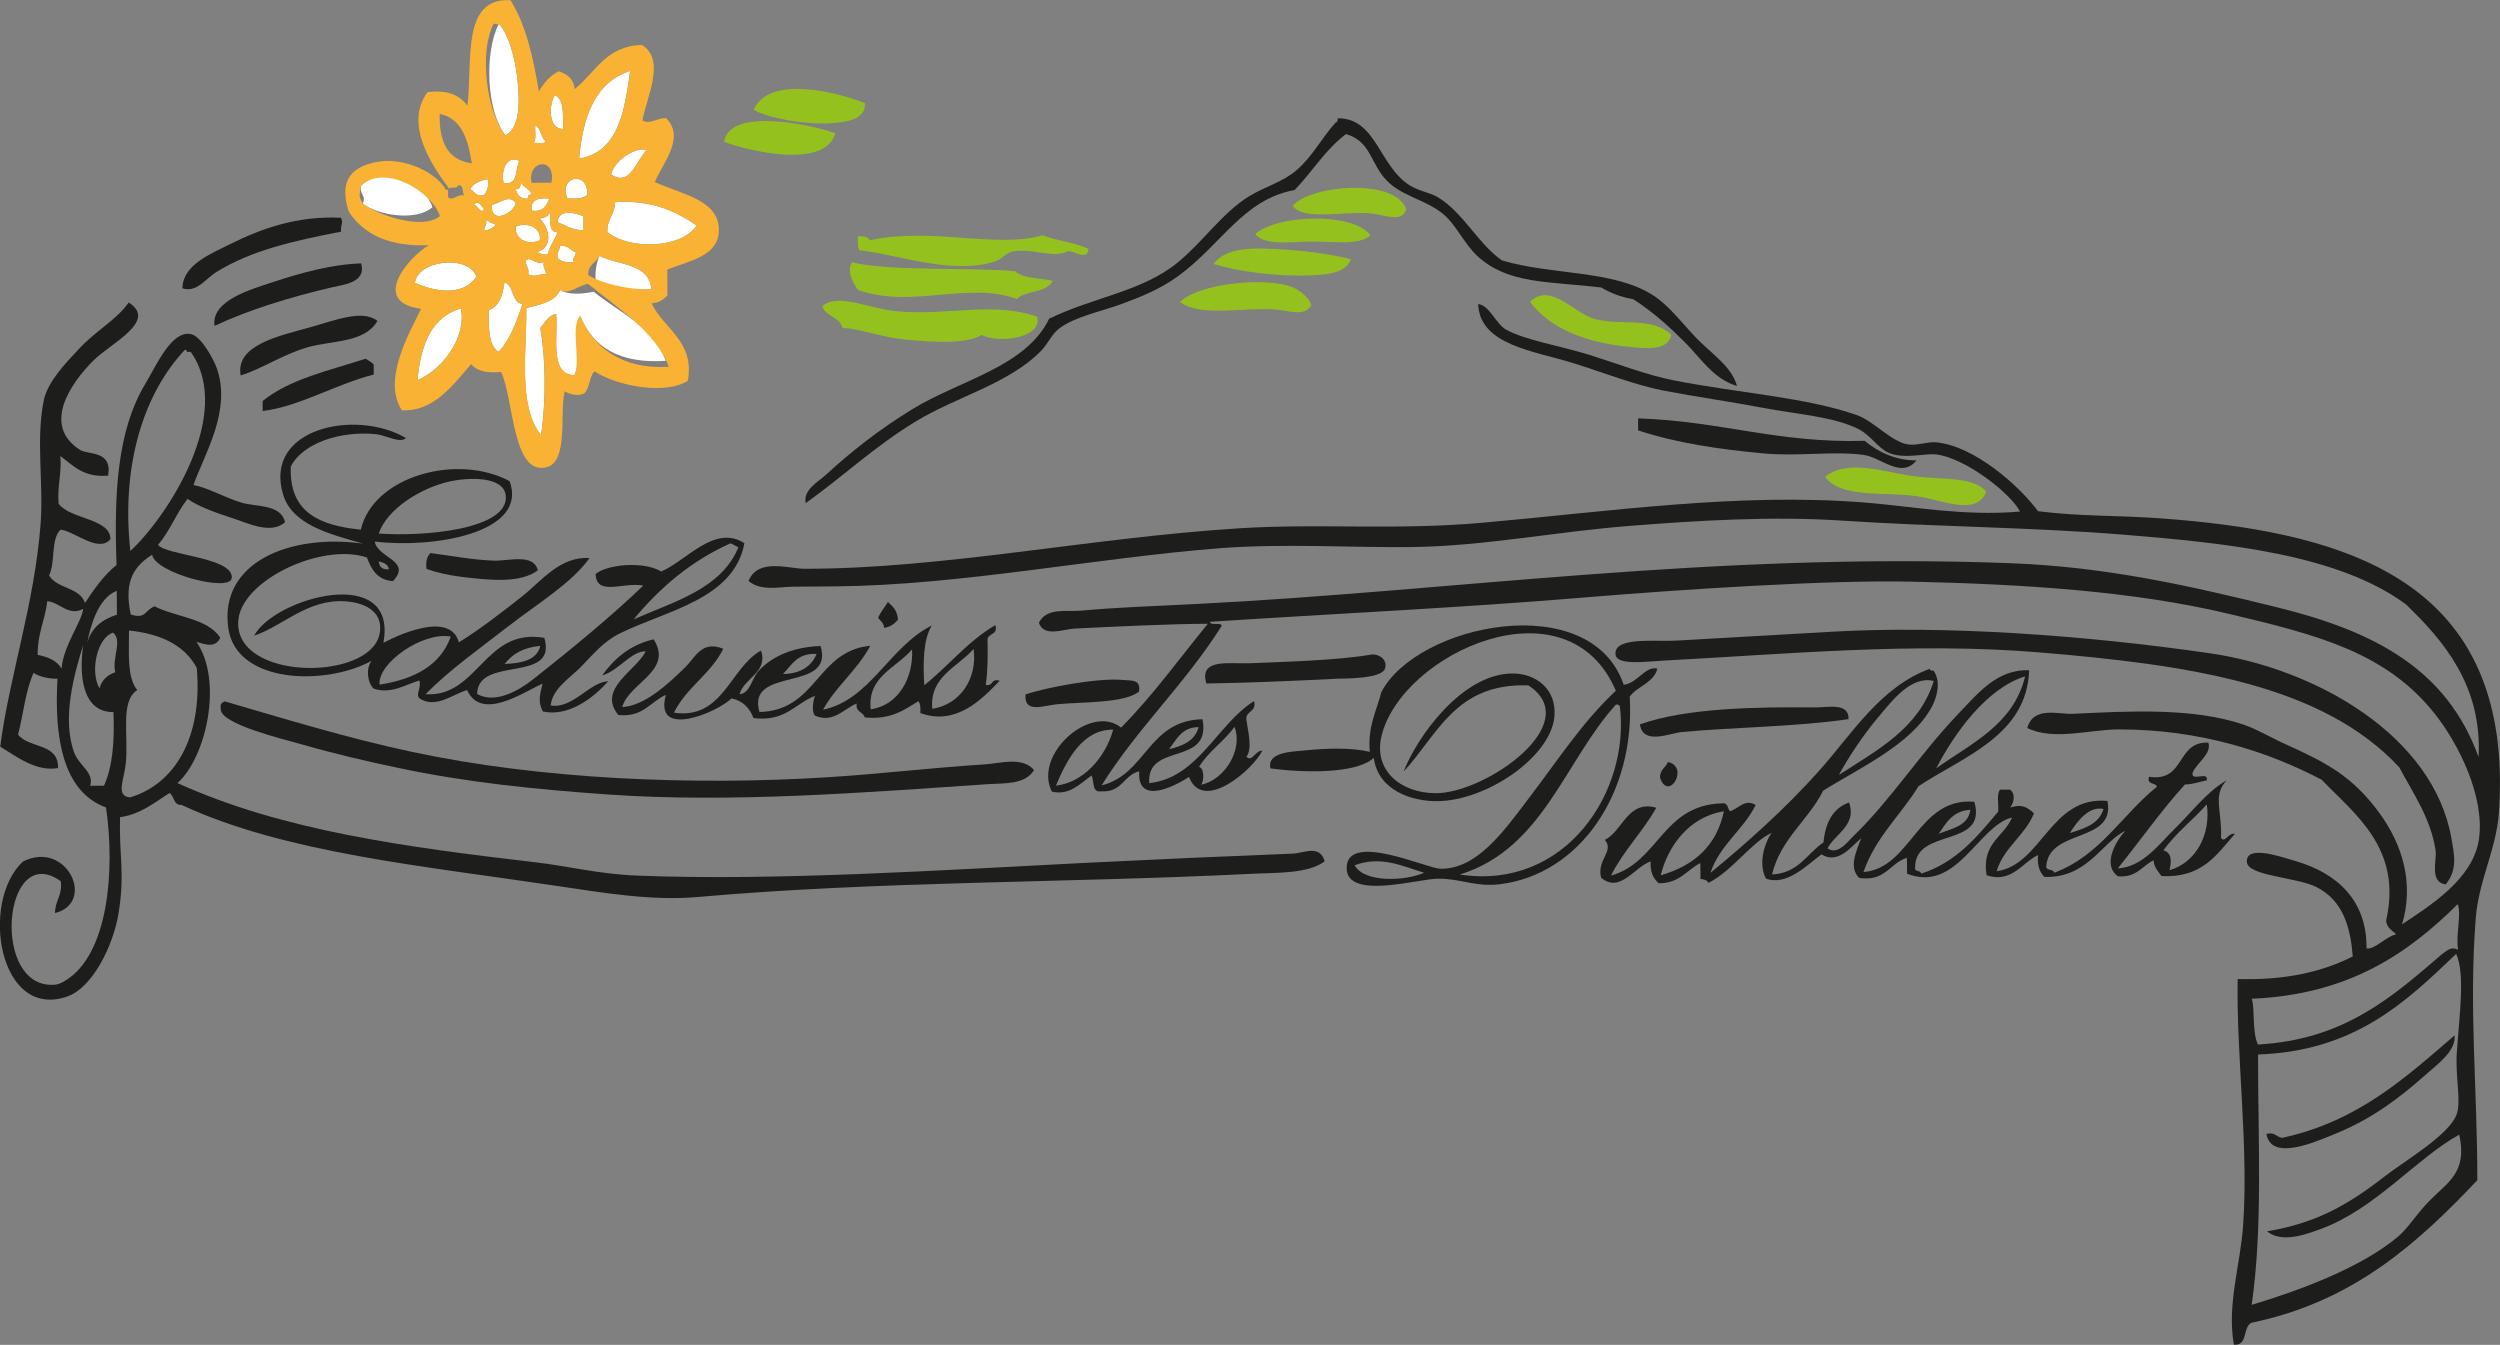 <?xml version="1.0" encoding="UTF-8"?><svg id="Calque_2" xmlns="http://www.w3.org/2000/svg" viewBox="0 0 333.14 179.21"><rect x="0" y="0" width="333.14" height="179.21" fill="#808080" stroke="none"/><defs><style>.cls-1{fill:#fff;}.cls-1,.cls-2,.cls-3,.cls-4{fill-rule:evenodd;}.cls-2{fill:#1d1d1b;}.cls-3{fill:#95c11f;}.cls-4{fill:#f9b233;}</style></defs><g id="Calque_1-2"><g><path class="cls-1" d="M66.47,3.2c.22-.05,.25,.1,.26,.26,.94,1.15,1.85,3.96,2.16,6.6,.33,2.83,.62,6.92-1.54,7.96-2.49-3.08-2.86-10.98-.88-14.83Z"/><path class="cls-1" d="M83.98,9.44c-.77,5.38-1.52,10.79-6.81,11.7,.5-5.64,2.12-10.18,6.81-11.7Z"/><path class="cls-3" d="M115.26,13.75c.14,2.34-2.86,2.57-4.75,2.68-3.32,.19-8.21-.7-10.07-1.8,2.04-4.73,11.25-2.31,14.82-.88Z"/><path class="cls-1" d="M73.94,12.69c1.31,.55,1.05,2.66,1.09,4.49-1.98,.05-1.92-3.26-1.09-4.49Z"/><path class="cls-3" d="M111.31,17.75c-1.3,4.82-11.55,2.39-14.82,1.15,.67-4.57,11.3-2.4,14.82-1.15Z"/><path class="cls-2" d="M231.49,51.44c-3.1-.88-4.89-3.75-6.93-5.79-2.17-2.17-4.26-4.06-6.92-5.78-1.64-.28-3.05-.82-4.25-1.56-7.11-.84-12.39-.44-16.45-4.13-1.91-1.74-2.89-4.3-4.8-5.8-2.48-1.93-5.69-2.29-7.71-4.72-1.82-2.18-1.93-4.9-5.07-5.79-2.74,2.03-4.49,5.03-6.84,7.45-6.89,1.26-9.69,7.22-15.55,11.49-2.42,1.75-4.98,2.77-7.66,3.75-2.74,1-6.12,1.65-8.19,3.23-.97,.74-1.49,2.02-2.36,2.93-4.25,4.39-11.33,6.16-16.62,9.37-5.69,3.45-9.72,7.35-14.77,10.95-.38-1.76,1.65-2.83,2.63-3.72,3.44-3.16,7.1-6.05,11.6-8.81,6.3-3.86,15.08-5.59,18.2-12.03,5.83-2.88,12.39-3.6,17.16-7.52,3.32-2.72,5.99-6.67,9.48-8.8,2.15-1.31,4.44-1.87,6.33-3.48,2.13-1.81,3.4-4.39,5.25-6.39,.26,0,.21-.32,.26-.53,5.15-.01,5.48,6.4,9.59,8.95,1.24,.77,2.75,.97,3.72,1.56,3.47,2.12,5.25,6.09,8.53,8.42,6.6,2,14.83,1.24,20.15,4.65,2.19,1.4,3.98,3.86,5.86,5.79,2.03,2.07,4.67,3.76,5.34,6.33Z"/><path class="cls-1" d="M71.32,16.68c.77,.37,.72,1.57,1.34,2.11-.04,.58-1.13,.12-1.59,.28,.44-.44,.2-1.56,.25-2.38Z"/><path class="cls-1" d="M65.24,19.63c.56,.32,1.03,.73,1.59,1.05-.17,.8-1.01,.93-.78,2.12-1.13-.19-.71-1.94-.81-3.17Z"/><path class="cls-1" d="M86.17,20.03c-1.29,1.17-2.19,4.99-4.74,3.2,.42-1.89,3.52-3.84,4.74-3.2Z"/><path class="cls-1" d="M69.75,19.86c.62,.08,.5,.92,1.33,.78-.26,1.05-1.47,.14-1.33-.78Z"/><path class="cls-1" d="M75.04,20.09c1.14,.92,1.34,2.61,.02,3.44-.39-1.12-1.12-1.89-1.61-2.9,.76,.05,1.34-.08,1.59-.54Z"/><path class="cls-1" d="M69.22,21.45c-.64,1.03-.04,3.29-2.1,2.93-.41-1.35,.28-3.84,2.1-2.93Z"/><path class="cls-1" d="M79.83,22.98c.8,.79,.66,2.52,2.13,2.63-1.77,1.11-3.11,3.76-2.08,6.11-.87,1.42-2.39,2.2-1.82,5.04-3.07-.27-6.28,4.36-8.2,.85,1.38,1.12,4.53,.32,3.96-2.15,2.51,2.51,5.65-1.87,2.89-3.72,.62,0,1.23,0,1.86-.02,.64-2,.55-2.98-.56-4.5,1.72-.02,1.77-3.42,.24-3.71-.05-.75,1.64,.21,1.59-.54Z"/><path class="cls-1" d="M57.62,27.62c-2.25,1.94-7.33,1.03-9.27-.47,.46-1.28-.38-.96-.28-2.38,3.25-3.05,8.52-.36,9.55,2.85Z"/><path class="cls-1" d="M78.26,25.9c-.44,.62-1.54,.58-2.64,.55-1.32-2.88,2.75-3.84,2.64-.55Z"/><path class="cls-1" d="M65,23.87c.14,1.01-.06,1.69-.52,2.12-1.15,.28-1.21-.54-1.85-.78,.45-.78,1.32-1.14,2.37-1.34Z"/><path class="cls-1" d="M69.51,24.37c.28,.69,1.16,.79,1.34,1.58-.46-.1-.5,.21-.53,.53-1,.03-1.43-.51-1.6-1.32,.71,.18,.51-.55,.79-.8Z"/><path class="cls-3" d="M187.38,27.87c-.52,1.91-2.9,.71-4.77,.56-3.73-.29-8.98,.99-10.33-1,2.28-2.79,13.65-3.74,15.1,.43Z"/><path class="cls-1" d="M68.73,27.02c-.18,1.36-3.39,3.04-3.18,.29,1.07-.23,2.26-1.44,3.18-.29Z"/><path class="cls-1" d="M73.23,26.46c-.43,.89-.8,1.84-2.37,1.6-.2-1.51,.91-1.73,2.37-1.6Z"/><path class="cls-1" d="M63.17,27.32c.47-.87,1.08,.3,1.33,.52-.43,.83-.84-.54-1.33-.52Z"/><path class="cls-1" d="M92.85,30.05c-2.09,3.13-8.97,3.27-11.91,.87-.09-1.76,1.01-2.34,1.03-3.98,4.97-.32,8.09,1.22,10.88,3.11Z"/><path class="cls-1" d="M61.32,27.33c1.07,.61,1.95,1.4,2.13,2.9-1.81,.41-2.25-.56-3.18-1.04,.2-.77,.56-1.37,1.04-1.86Z"/><path class="cls-1" d="M73.24,28.32c.3,.54-.39,2.62,1.08,2.64-.4,1.01-1.05,1.77-1.31,2.92-.8,.19-.97-.26-1.59-.25,2.38-.61,1.83-3.19,.5-4.5,.62-.1,1.14-.28,1.32-.8Z"/><path class="cls-1" d="M77.75,28.82c0,.61,0,1.23,.01,1.85-1.54,.05-2.32-.67-3.45-1.04,.09-1.82,2.26-1.33,3.44-.81Z"/><path class="cls-2" d="M45.44,29.02c.35,.81-.07,.75,.01,1.85-6.3,1.22-11.93,2.47-16.65,5.4-1.4,.87-2.59,2.77-4.49,2.15,.04-3.14,3.77-4.59,6.32-5.87,4.18-2.09,9-3.82,14.81-3.53Z"/><path class="cls-1" d="M64.77,29.16c.26,.45,.84,.57,1.33,.79-.38,.43-.91,.68-1.59,.81,0-.63,.46-.78,.25-1.59Z"/><path class="cls-1" d="M71.94,32.03c-1.78,.75-3.41-.3-3.19-1.83,1.33-.63,3.44,0,3.19,1.83Z"/><path class="cls-3" d="M182.63,31.35c-1.46,1.39-5.04,.82-7.94,.84-2.92,.02-6.19,.58-7.42-1.01,2.85-2.55,12.93-2.99,15.36,.17Z"/><path class="cls-1" d="M65.85,31.54c.72,.37,1.06,2.13,.55,2.91-.57-.85-1.89-.93-1.87-2.37,.66,.03,1.1-.14,1.32-.54Z"/><path class="cls-3" d="M114.31,31.5c.76-.06,1.35,.06,1.59,.52,8.13-1.79,17.02,1.13,23.04-.67,1.88,.76,4.34,.94,6.1,1.82-.09,1.58-1.83,.34-2.64,.28-2.19,1.05-4.58-.4-7.42,.05-.91,.14-1.43,1.04-2.37,1.34-5.82,1.83-12.79-.91-18.02-1.48-.37-.34-.27-1.15-.27-1.85Z"/><path class="cls-1" d="M74.59,32.81c1.2-.23,1.33,.61,2.12,.78,.11,.64-.48,.58-.26,1.33-1.01,.13-1.69-.07-2.12-.52-.2-.81,.27-.97,.26-1.59Z"/><path class="cls-3" d="M180.01,34.54c-.72,2.08-3.85,2.09-5.81,2.16-4.17,.14-9.24-.52-12.46-1.51,1.72-2.5,6.06-2.14,9.79-1.91,3.04,.19,6.7,.78,8.48,1.27Z"/><path class="cls-1" d="M79.9,34.1c2.5,1.28,6.62,.93,6.91,4.46-2.93,.12-5.69,.08-7.43-1.02-.1-1.42,.1-2.53,.51-3.45Z"/><path class="cls-1" d="M72.48,34.94c-.19,.81,.28,.96,.28,1.59-1.11-.03-1.48,.49-2.38,.01,.21-.92-.4-1.02-.28-1.86,.64-.56,1.13,.63,2.38,.25Z"/><path class="cls-2" d="M48.13,35.1c.73,2.58-2.38,2.83-3.95,3.2-5.49,1.29-11.11,3-15.59,5.13-.5-3.43,5-4.91,7.91-5.88,3.58-1.18,7.68-2.33,11.64-2.45Z"/><path class="cls-1" d="M63.49,36.85c-1.81,2.81-5.84,1.91-8.2,.85,.35-3.06,7.12-3.81,8.2-.85Z"/><path class="cls-3" d="M140.3,37.43c-.99,1.74-3.77,1.24-4.76,2.41-6.7-2.4-13.94,1.34-21.19-1.19-.59-.75-1.59-2.47-.82-3.7,5.17,1.26,15.86,.63,21.73,1.19,1.1,1.05,4.03,.95,5.04,1.29Z"/><path class="cls-1" d="M67.21,37.62c1.34,.42,.88,2.66,2.4,2.89-.76,2.41-1.65,4.7-3.14,6.38-1.46-.82-1.3-3.31-1.36-5.55,1.44-.51,1.88-2.01,2.1-3.72Z"/><path class="cls-3" d="M174.74,40.66c-.94,1.64-2.97,.69-5.02,.56-4.11-.26-9.87,1.04-12.46-.98,2.28-2.31,10.24-3.27,14.29-2.2,1.44,.38,2.89,1.55,3.19,2.63Z"/><path class="cls-1" d="M88.72,48.08c-6.2,.42-9.75-1.85-11.43-6.02,.3,2.49,.16,5.94-.75,7.95-3.35-.16-2.16-4.92-2.43-8.19-1.07,.26-1.49,1.16-2.11,1.87,.71,4.09,.79,9.58,.09,14.3-3.16-3.87-1.86-11.62-1.96-16.94,1.82-.48,3.83-.79,4.49-2.41,1.16,.7,2.99,.55,4.5,.23,3.42,2.85,7.95,4.57,9.59,9.21Z"/><path class="cls-2" d="M17.17,40.32c3.87,2.47-2.4,5.41-4.71,7.71-3.05,3.02-6.93,8.67-1.78,11.93,1.09,.69,4.3,.01,3.73,3.42-3.27,.29-4.64-1.34-6.37-2.61,.2,2.39-.43,3.97-.23,6.36,1.6,2.11,6.88,1.92,6.91,4.72-1.6,1.86-4.62-.97-6.63-1.28-1.36,1.2-.68,4.42-1.55,6.1,1.02,1.81,4.09,1.54,4.78,3.68,1.24-1.85,2.49-3.69,4.21-5.06-.34-9.55,.07-17.86,3.82-24.12,1.52-2.53,3.49-7.13,6.05-6.66,1.47,.27,3.15,3.6,3.46,4.48,2.08,5.73-1.71,11.68-3.08,15.64,2.03,.39,4.11,1.66,6.37,2.34,2.01,.61,5.25,.17,5.84,2.61-1.82,1.66-4.82,.19-6.89-.49-2.28-.74-4.61-1.56-6.11-2.61-1.48,1.87-2.37,4.33-3.93,6.11,.92,1.42,10.12,1.66,9.82,4.44-.21,1.94-10.18-.64-10.61-3.11-3.02,1.89-3.59,4.25-2.86,7.96,2.06,.66,1.83-.54,3.18-1.08,2.86,1.45,7.05,1.56,8.76,4.18-.62,1.34-1.83,.97-3.17,.55,3.59,5.23,1.29,15.41-2.53,18.82,13.91,6.32,30.28,8.52,47.73,10.56,4.37,.51,8.42,1.57,13.52,1.77,18.5,.73,40.46-.73,59.57-1.69,9.63-.48,18.9-.89,27.8-1.24,1.47-.05,3.6-1.27,4.25,1.03-2.23,1.67-6.34,1.49-9.52,1.65-25.28,1.26-49.76,.96-74.14,3.11-5.89,.52-12.33-.54-18.55-1.47-17.88-2.68-36.36-4.4-50.12-10.81-1.11,.06-.94-1.18-1.6-1.58-2.02,1.25-3.75,2.79-6.6,3.22-.12,5.38,.66,7.43-.18,12.71-.69,4.37-3.47,9.99-6.82,11.17-9.14,3.22-11.7-12.58-5.94-17.97,5.78-2.96,9.83,5.45,4.28,6.86,0-1.67,1.01-2.33,.77-4.24-7.75-5.57-9.41,14.63-.71,13.78,.45-.04,.98-.33,1.32-.54,5.7-3.46,6.65-14.54,5.42-23.07-5.82-2.11-6.92-9.48-6.47-17.17-.68,.08-2.39-.18-3.18-.77-1.09,2.35-1.36,5.5-2.07,8.22,1.4,1.87,5.43,1.09,5.32,4.47-2.98,.51-5.6-1.59-7.7-2.86,1.17-9.17,4.59-19.08,5.38-29.7,.41-5.51-.65-11.12,.42-16.42,.52-2.54,2.92-4.98,4.73-6.92,2.24-2.41,5-3.85,6.58-6.13Zm8.25,6.57c-.17,0-.35,0-.53,0-.01-.16-.04-.31-.27-.26-5.43,5.78-8.51,15.27-7.25,26.79,4.95-4.57,13.89-18.31,8.04-26.53Zm-13.79,38.75c.56-1.99,1.99-3.11,3.95-3.73,0-1.06-.01-2.12-.02-3.18-2.5,.96-3.53,4.76-3.93,6.91Zm-.56-4.5c-1.91,1.04-3.14-.9-4.77-1.03-.29,2.53-1.32,4.31-1.28,7.16,1.4,.27,2.57,.77,3.18,1.83,.23-3.04,2.82-6.49,2.87-7.96Zm7.22,10.81c-2.31,1.51-1.14,6.04-1.53,9.81-.23,2.19-1.38,4.31,.56,4.5,5.94-1.76,9.71-7.95,8.9-17.26-1.64-3.05-4.81-4.54-9.03-4.98,0,3.02-.27,6.31,1.11,7.94Zm-5.04-.23c.33-1.08,1.03-1.79,2.11-2.13-.48-1.93,1.02-4.22-.3-5.29-2.11,.7-3.1,5.11-1.81,7.42Zm-3.39,8.5c.66,1.85,2.71,2.66,2.15,4.49,.62,0,1.24,0,1.85-.01,1.15-2.54,1.42-5.96,1.26-9.81-4.44,.04-4.54-5.57-4.02-8.98-1.22,3.93-2.86,9.78-1.24,14.31Z"/><path class="cls-3" d="M138.21,42.21c.77,2.78-4.99,3.62-7.41,2.43-1.89,1.17-6.13,1.02-10.33,.59-3.15-.33-5.75-1.41-8.22-1.54-.33-1.53-2.25-1.45-2.67-2.9,2.15-1.83,6.28,.43,10.33,.73,6.54,.49,12.68-1.32,18.28,.68Z"/><path class="cls-3" d="M222.7,44.6c-.37,2.3-3.75,1.78-5.55,1.62-5.63-.5-10.61-2.4-13.27-6.01,2.82-2.68,5.85,1.62,8.75,2.33,3.65,.89,7.47-.36,10.07,2.06Z"/><path class="cls-1" d="M55.63,50.67c.43-4.67,1.8-8.4,5.78-9.57,.8,3.8-2.41,8.14-5.78,9.57Z"/><path class="cls-2" d="M196.99,40.52c1.52,.17,2.34,2.67,3.73,3.42,2.63,1.43,7.11,2.11,11.15,3.37,3.74,1.18,7.57,2.67,11.14,3.37,8.53,1.68,17.61,2.25,24.39,4.62,2.31,.8,4.68,3.64,6.91,3.93,1.24,.16,2.54-.4,3.71-.29,5.03,.48,11.01,5.73,13.56,9.18,5.77,.73,10.48,.52,16.43,.96,23.17,1.7,42.81,7.45,44.94,30.97,.25,2.76,.23,5.57,.05,8.21-.34,4.89-2.7,9.1-3.09,14.06-.94,12.05,.22,22.83,.21,34.95-7.94,8.38-16.49,16.17-30.07,18.99-1.25,.52-.43,3.08-2.37,2.93-.95-5.3,.86-10.62,1.23-15.9,.74-10.54-.91-22.58-.73-32.83,6.32,.19,11.29-.95,15.34-3.01-.29-3.69-1.19-7.4-4.83-9.24-2.69-1.35-9.24-1.46-9.29-3.39-.06-2.3,4.61-.63,6.62-.04,5.34,1.58,9.42,5.16,9.33,11.6,1.1,.2,2.52-1.55,3.96-1.88-.53-.53-1.28-.83-1.34-1.84,2.18-9.61-4.17-14.15-8.59-18.75-7.16-3.77-16.3-6.73-27.05-6.71-3.81,0-8.73,1.54-12.18-.19,.8-2.95,4.14-1.8,6.07-1.89,7.69-.37,16.07-.83,22.78,1.45,1.79,.61,3.76,1.8,5.58,2.61,5.53,2.49,8.96,4.32,12.51,9.19,3.01,4.14,4.64,9.27,3,14.81,3.58-2.43,9.53-6,10.26-11.45,.74-5.58-2.67-12.55-5.93-16.65-6.5-8.17-15.61-10.49-27.62-13.33-12.44-2.95-26.99-3.91-42.13-4.24-10.97-.24-30.1,.99-43.68,2.12-16.54,1.38-33.53,2.16-49.77,3.23,.12,.59,1.41,0,1.59,.52-4.79,7.64-11.24,13.64-16.02,21.28,5.97-1.47,6.17-8.64,13.45-8.82,1.21,6.36-7.47,2.98-7.1,8.52,6.56-.72,8.98-7.79,13.97-10.94,.35,1.49-1.05,1.25-1.04,2.39,.21,1.61,.87,3.87,.03,5.03,.73,.79,1.22-.89,2.11-.81-1.08,2.34-7.88,8.41-9.77,3.5-1.52,1.01-6.95,4.02-6.63-.75-2.07,.49-2.28,2.83-5.02,2.67-1.36,.22-.93-1.37-1.34-2.11-1.49,1.06-2.94,2.71-5.28,2.15-2.53-4.95,5.21-11.78,9.22-8.53,4.21-4.25,7.75-9.18,11.56-13.84-4.92,.02-12.23,.37-17.74,.64-1.53,.08-4.1,1.2-4.77-.76,.96-2.08,3.79-1.46,5.55-1.62,4.86-.45,9.47-.59,15.35-.89,34.19-1.71,68.78-6.94,108.54-5.44,12.77,.48,23.82,2.99,35.53,5.87,13.09,3.22,22.66,8.3,26.87,19.96,.51-9.48-4.67-15.52-9.66-20.33-8.97-6.66-23.86-8.18-37.66-9.3-12.28-1-24.98-1.04-37.62-1.88-9.23-.61-19.16,0-28.06,.7-10.03,.78-19.51,2.71-29.11,2.83-7.89,.1-17.1-.51-25.69,.16-16.44,1.28-34.44,4.92-51.08,5.08-1.81,.02-3.74,.04-5.56,.04-1.96,0-4.42,.66-6.09-.76,1.23-3.09,5.31-1.64,7.4-1.63,18.34,.04,38.11-4.14,57.97-5.39,10.8-.68,20.68,.29,32.3-.73,17.15-1.51,34.14-4.05,51.1-2.7,6.25,.5,13.18,1.85,20.66,1.2-1.2-2.38-7.27-7.15-11.17-7.61-1.52-.18-4.28,.67-6.36-.23-1.33-.57-2.41-2.36-3.99-3.15-3.34-1.67-8.18-1.97-12.73-2.83-4.35-.83-9.02-1.48-13.26-2.3-3.76-.73-7.98-2.39-11.94-3.63-5.31-1.67-12.52-2.41-12.76-7.87Zm-56.28,64.17c3.6-.4,6.58-3.68,7.63-7.46-4.07-.06-6.2,4.04-7.63,7.46Zm15.07-4.86c1.88-.43,3.46-1.14,3.95-2.94-2.28,.02-2.94,1.65-3.95,2.94Zm3.99,2.36c.72,.16,.71,1.87,.28,2.38,3.11-.63,5.62-4.61,4.46-7.71-1.41,1.94-3.46,3.25-4.73,5.33Zm140.29,30.91c.45,1.34,.01,4.41,.83,6.09,11.59-.65,17.99-6.44,24.55-12.07,.67-.45,1.18-1.05,2.11-.55-.32-2.16,.47-4.61-.04-6.09-6.69,6.64-14.61,12.07-27.46,12.61Zm.84,7.41c-.01,11.71,.65,22.88-.85,33.37,6.28-1.9,14.5-4.88,19.54-9.12,1.24-1.05,2.34-2.84,3.94-4.53,2.55-2.67,5.32-3.87,4.18-9.03-5.67,3.11-11.22,9.94-18.46,12.57-1.66,.6-5.15,2-7.15,.31,6.17-1.03,10.44-3.24,15.58-7.25,2.78-2.17,8.95-5.71,9.75-8.54,.5-1.75-.25-5-.05-7.94,.34-5.14,1.14-10.54-.08-13.24-6.77,6.48-13.54,12.95-26.39,13.41Z"/><path class="cls-2" d="M50.29,42.76c-1.65,2.95-6.1,2.6-9.24,3.5-3.43,.99-6.09,2.87-8.98,3.77-.72-4.02,4.97-5.23,9.23-6.41,3.21-.89,7.01-2.46,9-.85Z"/><path class="cls-2" d="M49.8,49.91c-5.09,1.29-9.88,4.26-14.8,4.86,0-.44,0-.88,0-1.33,3.53-2.91,8.85-4.06,13.73-5.64,.35,.26,.8,.43,1.07,.79,0,.44,0,.88,0,1.32Z"/><path class="cls-2" d="M48.35,72.43c-4.51-1.28-9.43-2.52-10.63-6.55-2.64-8.82,9.67-11.44,16.37-7.51-.75,.76-2.69-.37-3.98-.51-4.73-.48-9.77,1.17-11.36,4.31-.26,6.21,3.98,7.87,9.33,8.41,1.64-7.1,12.79-10.22,19.82-6.47,2.6,7.02-10.49,9-17.96,8.05,.33,2.19,5.02,2.55,2.42,5.28-2.05-.14-2.87-1.53-3.46-3.15-6.07-2.04-16.94,3.11-17.16,8.58-.31,7.86,17.36,7.88,18.81,1.74,.65-2.75-1.45-4.27-4.53-4.48-5.03-.34-8.32,3.29-12.15,4.58,2.64-5.04,19.2-9.7,17.22,.95,1.5-.8,8.85-4.42,10.06-.06,2.95-1.84,5.66-3.95,8.44-6.14,2.52-1.99,5.07-5.38,8.97-5.09-2.46,3.41-6.92,6.05-10.8,9.07-3.79,2.95-7.84,5.8-11.06,9.07,7.03,.45,7.85-8.91,15.84-7.51,1.78,6.16-8.86,2.29-8.96,7.47,2.42,1.41,5.66-.53,7.4-1.9,4.88-3.84,10.49-8.44,14.75-12.54-2.71-.5-6.26,1.48-6.36-1.55,1.68-1.35,6.58-1.68,8.73-.32,3.33-1.38,7.12-6.36,11.1-3.77-1.43,7.48-10.27,8.9-16.61,12.02-2.24,1.1-3.64,2.91-5.26,4.54-1.5,1.49-3.72,2.86-3.95,5.06,2.91,.5,5.28-3.18,7.66-3.22-2,2.26-5.29,4.76-8.71,4.02-.68-1.35-.38-2.25-.03-3.71-2.37,1.02-8.13,5.11-10.05,.86-1.88,.5-4.16,2.55-6.35,1.1-.56-.58,.27-1.28-.01-2.38-1.86,.53-3.73,1.86-6.09,1.09-.84-.82-1.07-2.62-.29-3.71-6.08,3.35-18.05,3.1-19.09-4.38-1.22-8.75,8.21-12.59,17.94-11.24Zm19.03-6.47c-.33-2.49-4.85-2.37-7.42-1.81-3.85,.84-8.39,3.66-9.49,6.95,5.92,.43,17.52-.52,16.92-5.14Zm29.96,6.44c-5.31,2.38-9.43,5.94-12.91,10.14,5.46-2.41,11.7-4.07,13.97-9.62-.39-.14-.67-.39-1.06-.52Zm-45.53,3.46c-.09-.7-.7-.89-1.33-1.05,.05,.74,.47,1.12,1.33,1.05Zm-1.23,15.37c4.61-.72,8.11-2.53,9.49-6.41-3.83-.66-9.79,3.6-9.49,6.41Zm16.67-2.75c2.29-.1,4.29-.5,4.75-2.41-2.2,.19-3.73,1.05-4.75,2.41Z"/><path class="cls-2" d="M218.27,55.75c11.04,.36,18.64,3.33,30.21,2.99,1.83,1.55,4.22,2.63,6.9,2.61-2.03,2.53-4.7-.45-7.15-.75-4.17-.51-8.56,.25-13.24-.18-5.84-.54-11.61-1.38-16.7-3.07,0-.53,0-1.06,0-1.59Z"/><path class="cls-3" d="M264.68,65.53c-1.35,3.34-5.9,1.05-9.26,.59-4.51-.63-10.07,.31-12.2-2.57,2.99-2.48,7.98-.58,11.92-.08,3.83,.49,7.84,0,9.55,2.06Z"/><path class="cls-2" d="M71.68,75.99c-2.36,1.8-6.61,1.32-10.32,.86-1.56-.2-3.09-.53-4.52-1.03-.13-1.01,.07-1.69,.52-2.12,2.4,.29,5.46,.91,8.48,1.01,1.97,.06,5.26-1,5.83,1.29Z"/><path class="cls-2" d="M118.32,80.21c.65,.59,1.28,1.19,1.34,2.38-.46,.51-.98,.96-1.85,1.07-.04-.68-.49-.92-.8-1.32,.33-.81,.89-1.4,1.31-2.13Z"/><path class="cls-2" d="M98.54,92.51c1.47-.13,1.6-2.12,2.62-3.19,1.82-1.91,4.61-3.12,8.19-3.23,1.88,6.29-9.94,2.59-8.15,8.79,7.7-.2,7.58-8.12,14.77-8.83-1.71,3.23-4.53,5.35-6.3,8.52,6.26-1.27,8.87-8.43,14.5-11.22-1.14,1.86-1.18,4.8-1.01,7.96,3.25-2.58,5.79-5.86,9.48-8.01,.37,1.33-.9,1.04-1.05,1.87,.06,2.17,.03,4.24-.23,6.09,1.04,.24,.66-.93,1.85-.54-2.33,2.41-5.75,6.04-10.57,4.3,.03-.65,.03-1.27-.27-1.58-1.91,1.18-3.69,2.5-7.13,2.16-.21-.77-1.26-.68-1.08-1.85-1.63,.62-3.09,2.68-5.55,1.62-.52-.59-.24-1.99-.01-2.65-2.67,1.05-3.93,3.48-8.19,2.97-.51-1.35-1.41-2.3-2.93-2.63-1.82,1.83-10.44,5.52-8.74-.47-2.1,.91-2.99,3.01-6.34,2.69-2.86-3.46,2.34-5.89,3.65-8.49-1.98-.03-3.59,2.59-5.81,3.21,1.63-2.25,3.7-4.07,6.86-4.81,2.69,4.22-3.3,5.79-4.18,9.03,2.98-.16,6.09-3.05,8.44-5.35,1.3-1.28,2.15-3.58,5.02-2.42-1.65,3.37-4.92,5.14-6.57,8.52,6.56,.95,7.44-5.98,11.6-8.28,.99,2.91-2.28,3.65-2.87,5.84Zm17.49,2.01c3.8-.54,5.71-4.36,5.51-7.98-2.15,2.5-5.98,3.62-5.51,7.98Zm8.2-.06c3.75-.6,6.03-4.05,5.51-7.98-2.19,2.46-5.9,3.71-5.51,7.98Zm-19.89-4.64c2.35-.05,3.78-1.01,4.48-2.68-2.55-.15-3.31,1.46-4.48,2.68Z"/><path class="cls-2" d="M216.37,91.25c1.87-.21,2.86-2.56,4.49-2.15-.52,1.94-2.65,2.3-3.69,3.73,.78,12.91-6.68,23.71-17.32,25-3.28,.39-5.15-.76-8.21-.74-2.68,0-12.33,2.94-12.19-1.52,.14-4.72,10.65,.13,12.44,.19,4.87,.15,8.53-5.04,11.6-9.08,4.42-5.8,7.23-10.29,11.83-14.64-6.47-15.11-28.54-5-31.22,6.02-1.11,4.58,2.51,7.61,7.2,7.64,6.62,.03,20.09-9.33,12.36-14.37-9.76-.34-12.1,6.65-16.62,11.48,1.86-4.75,7.71-12.81,14.22-13.06,3.4-.13,6.23,2.1,5.87,5.79-.54,5.35-8.99,11.14-15.56,11.22-3.37,.04-7.91-1.37-8.51-5.77-2.32,2.17-9.42,1.99-13.76,1.41-.52-2.19,2.82-2.23,4.75-2.42,2.86-.27,6.03-.38,8.48,.21-.29-3.44,.9-5.43,1.54-7.95,4.7-9.1,27.9-13.92,32.3-.99Zm-21.82,25.29c14.11,2.14,22.68-11.11,21.31-22.38-.06-.21-.22-.31-.53-.27-6.87,7.6-9.71,19.19-20.78,22.64Zm-14.04-1.24c1.3,2.37,6.74,2.11,9.27,1-2.92-.88-5.74-2.31-9.27-1Z"/><path class="cls-2" d="M325.91,117.85c-2.21-.27-1.17-3.23-1.35-4.5-.63-4.36-3.2-7.96-4.84-11.1-10.23-11-27.82-13.65-48.03-15.32-16.69-1.38-33.69,.24-50.04,1.1-2.1,.11-6.14,.69-6.36-.76-.36-2.46,5.2-1.75,7.94-1.9,6.17-.35,15.05-.86,20.91-1.19,14.92-.86,33.65,.45,50.33,2.87,14.17,2.05,29.82,10.99,32.2,24.69,.37,2.12,.85,4.15-.76,6.1Z"/><path class="cls-2" d="M160.75,91.07c-1.02-3.42,3.15-2.57,5.81-2.69,4.55-.19,11.58-.37,16.15-1.15,.89-.15,2.23,.57,1.86,1.84-.42,1.46-5.71,1.33-6.35,1.37-6.01,.31-12.16,.56-17.48,.64Z"/><path class="cls-2" d="M283.23,110.7c-3.11,1.49-5.09,6.38-10.82,6.15-.59-.64-.98-1.49-.82-2.91-2.1,.96-3.52,3.82-6.87,2.69-.68-4.36,2.33-5.07,3.39-7.7-4.54,1.16-7.36,10.1-13.98,7.5,0-.71-.01-1.42-.02-2.12-2.3,.7-2.82,3.18-6.34,2.69-1.52-1.42-.32-3.72,.24-5.3-1.32,1.11-3.1,3.53-5.29,2.15-1.96,1.45-4.62,4.24-7.39,3.23-1.05-1.89-.25-4.7,.76-6.1-2.73,1.26-5.2,5.04-8.43,6.67-.18-.36-.57-.49-1.06-.52,0-.7-.01-1.41-.02-2.12-1.82,.92-2.76,2.71-5.54,2.69-.72-.61-1.17-1.49-1.08-2.91-2.12,.69-4.08,4.33-6.61,2.16-.59-2.42,1.81-3.52,.5-5.03,2.39-1.17,3.06-5.38,6.86-4.28-1.81,3.21-4.36,5.69-6.04,9.04,6.37-1.78,6.84-9.39,14.77-9.63,.83-.13,.76,.66,1.07,1.05,1.07-.26,2.02-1.75,3.44-.82-1.67,3.35-4.78,5.29-6.03,9.04,4.85-3.99,9.99-8.57,14.48-13.6,4.41-4.94,8.15-11.17,14.75-13.6,0,.26,.33,.21,.53,.27,1.04,1.53,.36,3.64-.24,4.77-2.7,5.07-9.82,8.25-14.5,11.21-2,3.99-5.64,6.36-6.81,11.16,3.55-.18,4.65-2.78,6.86-4.28,.25-2.65,1.26-4.55,3.41-5.32,1.08,3.03-1.92,4.22-2.87,6.11,1.33,.99,2.7-.9,3.43-1.61,4.97-4.79,8.82-10.88,13.93-16.24,2.67-2.79,5.24-6.05,9.5-5.88-.27,8.69-8.77,11.51-14.73,15.45-2.39,3.87-5.73,6.8-7.34,11.44,6.36-.49,7.25-10.02,14.77-9.36,1.8,6.28-7.97,3.34-7.89,8.79-.08,.61,.76,.29,.8,.79,4.68-1.51,7.46-4.91,10.27-8.27,.08-.97-.24-2.35,.25-2.92,.45,0,.89,0,1.32-.01,.77,.54,.55,1.76,.02,2.39,1.63-.53,2.28-.02,3.18,.77-1.22,3.01-3.99,4.48-4.98,7.71,6.03-.8,7.17-10.09,14.77-9.36,1.12,5.69-7.88,3.6-8.16,8.78,.07,.55,.99,.25,1.06,.79,6.13-2.28,9.04-7.74,13.7-11.47-.19-.62-1.4-.19-1.06-1.32,4.91,.73,3.55-4.74,7.91-4.55,.47,1.49-1.52,2.66-2.09,3.98-.33,1.31,2.2-.27,1.86,1.05-.97,.18-1.77,.52-2.9,.55-3.19,3.52-5.95,7.46-8.94,11.18,3.32-.19,5.47-3.21,7.65-5.35,2.24-2.19,4.2-4.86,6.85-6.39-1.91,2.02-.58,4.09-.75,7.68,.53,.76,.98-.77,1.85-.54-2.4,2.72-4.33,5.9-9.77,5.62-.45-.61-.99-1.12-1.07-2.11-1.54,.76-2.24,2.35-4.75,2.14-2.16-1.56-.21-4.8,1.02-6.09Zm-25.21-8.32c4.69-3.35,10.28-5.81,11.84-12.25-5.22,1.61-9.53,7.76-11.84,12.25Zm-7.72-6.83c-2.1,2.5-4.09,5.54-5.25,7.71,5.09-3.31,10.64-6.16,12.64-12.52-3.02-.73-5.53,2.6-7.38,4.81Zm37.98,17.77c1.16,.28,1.1,1.53,.81,2.64,3.46-.97,5.56-4.68,4.98-8.77-1.88,2.1-4.13,3.82-5.79,6.13Zm-12.46-2.31c1.96-.61,3.92-1.22,4.48-3.21-1.99-.43-3.55,1.73-4.48,3.21Zm-54.52,5.63c4.4-1.27,7.44-3.88,8.42-8.53-4.77,.75-7.52,4.83-8.42,8.53Zm37.05-5.53c1.75-.72,3.93-1.03,4.21-3.2-2.34,.14-3.22,1.73-4.21,3.2Z"/><path class="cls-2" d="M151.76,92.18c-2.01,1.55-7.46,1.34-10.85,1.66-1.87,.17-4.47,1.29-4.25-1.3,2.72-.94,9.74-2.25,12.97-1.93,1.1,.11,2.46-.13,2.14,1.58Z"/><path class="cls-2" d="M29.95,93.46c7.75,2.26,16.34,4.9,24.93,6.73,17.07,3.65,37.32,4.53,55.64,3.37,6.85-.44,13.14-1.21,20.91-1.72,1.84-.12,4.77-1.05,6.36,.76-1.1,1.99-4.13,1.76-6.09,1.89-16.34,1.1-34.25,2.55-50.84,1.37-9.57-.68-18.65-1.59-27.83-3.54-3.94-.83-8.08-1.77-12.73-3.1-2.66-.76-10.84-2.71-10.88-4.69-.02-.59-.14-.73,.52-1.07Z"/><path class="cls-2" d="M246.33,95.83c-6.94,1.02-15.44,1.08-22.23,1.72-1.6,.15-5.17,1.79-5.57-1.02,6.23-2.24,15.89-2.33,23.29-2.26,1.71,.02,4.58-.71,4.51,1.56Z"/><path class="cls-2" d="M222.26,101.54c2.92,.65,.09,5.35-1.04,2.12-.07-1.12,.76-1.35,1.04-2.12Z"/><path class="cls-2" d="M327.09,137.97c.2,2.07-2.17,3.75-3.94,5.32-3.35,2.96-6.95,5.74-11.87,7.76-2.95,1.2-8.61,3.72-9.27,.05,1.17-.29,1.31,.44,2.12,.52,10.06-2.18,16.41-8.01,22.96-13.65Z"/><path class="cls-1" d="M58.7,31.32c.11-.59,.46-.94,1.05-1.06,.94,.73,2.22,1.95,3.72,1.3-.64,.91,.13,2.23,.81,2.65-1.81,.05-2.76-3.06-5.57-2.88Z"/><path class="cls-1" d="M66.66,35.5c2.05-.38,.83-2.49,.77-4.24,.83,.58,1.1,1.73,2.13,2.1-.48,.78-.73,2.19-.25,3.18-1.15-.1-2-.92-3.18-.24-.64-.32-.62-1.33-1.6-1.31,.49-.66,1.22,.71,2.12,.51Z"/><path class="cls-4" d="M71.81,12.17c.66-1.11,1.45-2.07,2.63-2.67,1.14,.36,2,.99,2.14,2.37,2.76-2.18,4.12-5.76,8.97-5.88,3.23,2,.57,7.08,.06,10.07,1.07,.59,2.2-.49,3.18-.29,2.6,2.63-.6,6.12-1.53,8.49,3.58,1.65,8.95,2.42,8.51,6.84-.3,3.05-3.94,3.69-6.85,4.81,0,1.15,.01,2.29,.02,3.44-.5,.57-1.13,.99-2.11,1.08,1.63,3.41,5.78,5.07,4.83,10.3-2.83,1.89-9.27,.81-12.45-1.25-.68,.73-.62,2.19-1.31,2.92-.9,.47-1.9,.15-2.65-.25-.7,2.79,.52,9.24-2.32,10.08-4.69,1.38-4.45-9.22-6.17-12.67-1.86,.2-3.23-.11-3.98-1.04-2.31,2.64-4.92,6.37-9.23,6.15-2.64-4.04,.97-10.24,2.56-13.52-6.74-.9-1.8-6.76,1.01-8.48-5.22,.22-8.62-1.41-10.63-4.44-1.53-4.58,.84-6.08,3.67-6.64,3.73-.74,8.11,1.48,9.27,3.72,.82,.02-.17,0,.41-.2-2.14-2.84-6.09-8.57-2.86-12.83,2.72-.35,4.31,.43,5.31,1.82,.71-5.96-.86-14.46,5.74-14.07,2.05,3.26,3.02,7.6,3.78,12.16Zm-4.46,5.86c2.16-1.04,1.87-5.13,1.54-7.96-.31-2.65-1.23-5.45-2.16-6.6-.02-.16-.74-.35-.96-.29-1.97,3.84-.91,11.78,1.58,14.86Zm9.82,3.11c5.29-.91,6.04-6.31,6.81-11.7-4.68,1.51-6.3,6.06-6.81,11.7Zm-2.14-3.96c-.03-1.84,.22-3.95-1.09-4.49-.83,1.23-.9,4.54,1.09,4.49Zm-12.16,4.58c-.5-3.14-1.31-5.96-4.28-6.59-.08,3.62,.98,6.16,4.28,6.59Zm8.2-2.7c.46-.16,1.55,.31,1.59-.28-.62-.54-.57-1.74-1.34-2.11-.05,.83,.19,1.94-.25,2.38Zm10.35,4.17c2.56,1.79,3.46-2.04,4.74-3.2-1.22-.63-4.33,1.31-4.74,3.2Zm-14.29,1.15c2.06,.36,1.45-1.9,2.1-2.93-1.82-.91-2.51,1.58-2.1,2.93Zm3.71-.02c.88,0,1.76,0,2.64-.02,.66-3.49-3.25-3.06-2.64,.02Zm-22.77,.41c-.1,1.42-.39,1.12,.28,2.38,1.94,1.5,8.02,3.58,10.27,1.64-1.03-3.21-7.3-7.07-10.55-4.02Zm27.55,1.68c1.1,.04,2.21,.08,2.64-.55,.11-3.3-3.97-2.33-2.64,.55Zm-12.98-1.24c.64,.24,.7,1.06,1.85,.78,.46-.43,.66-1.11,.52-2.12-1.05,.19-1.93,.56-2.37,1.34Zm6.08-.04c.17,.8,.6,1.35,1.6,1.32,.04-.33,.08-.63,.53-.53-.18-.8-1.06-.9-1.34-1.58-.28,.25-.08,.98-.79,.8Zm-9.01,.06c0,.36,0,.71,0,1.06,.59,.55,1.14-.42,2.12-.27-.25-.46,0-1.42-.8-1.32-.07,.55-1.16,.08-1.32,.53Zm5.84,2.08c-.21,2.75,2.99,1.07,3.18-.29-.92-1.15-2.1,.05-3.18,.29Zm5.3,.76c1.57,.24,1.94-.71,2.37-1.6-1.46-.12-2.57,.09-2.37,1.6Zm-6.36-.23c-.25-.22-.86-1.39-1.33-.52,.49-.02,.9,1.35,1.33,.52Zm17.47-.9c-.03,1.64-1.12,2.22-1.03,3.98,2.94,2.4,9.82,2.25,11.91-.87-2.79-1.89-5.91-3.43-10.88-3.11Zm-10.05,2.18c1.34,1.32,1.88,3.9-.5,4.5,.62-.01,.78,.45,1.59,.25,.25-1.15,.91-1.91,1.31-2.92-1.46-.02-.78-2.1-1.08-2.64-.18,.52-.7,.71-1.32,.8Zm2.39,.51c1.13,.37,1.91,1.08,3.45,1.04,0-.62,0-1.24-.01-1.85-1.18-.51-3.35-1-3.44,.81Zm-9.79,1.12c.67-.12,1.21-.38,1.59-.81-.5-.21-1.08-.34-1.33-.79,.2,.81-.26,.97-.25,1.59Zm4.23-.56c-.22,1.53,1.41,2.58,3.19,1.83,.25-1.82-1.86-2.46-3.19-1.83Zm5.59,4.2c.43,.45,1.11,.65,2.12,.52-.22-.75,.37-.69,.26-1.33-.8-.17-.93-1.01-2.12-.78,.01,.62-.45,.78-.26,1.59Zm4.06,2.27c1.73,1.1,5.49,2.01,8.42,1.89-.3-3.53-4.41-3.18-6.91-4.46-.41,.91-1.61,1.15-1.51,2.57Zm-8.29-1.98c-.12,.84,.48,.93,.28,1.86,.91,.48,1.27-.05,2.38-.01,0-.63-.46-.78-.28-1.59-1.25,.38-1.74-.82-2.38-.25Zm-14.81,3.01c2.36,1.07,6.39,1.97,8.2-.85-1.08-2.96-7.85-2.21-8.2,.85Zm9.82,3.65c.06,2.25-.11,4.73,1.36,5.55,1.5-1.69,2.38-3.97,3.14-6.38-1.52-.24-1.06-2.48-2.4-2.89-.22,1.72-.66,3.21-2.1,3.72Zm13.25-3.52c-1.51,.31-2.57,1.51-3.73,.81-.66,1.62-2.67,1.93-4.49,2.41,.1,5.31-1.2,13.07,1.96,16.94,.7-4.71,.62-10.2-.09-14.3,.62-.71,1.04-1.6,2.11-1.87,.27,3.28-.91,8.03,2.43,8.19,.9-2.01-.59-6.37,.75-7.95,1.67,4.17,5.61,7.24,11.81,6.82-1.64-4.64-7.33-8.21-10.76-11.06Zm-16.95,3.28c-3.97,1.17-5.35,4.9-5.78,9.57,3.36-1.43,6.58-5.77,5.78-9.57Z"/></g></g></svg>